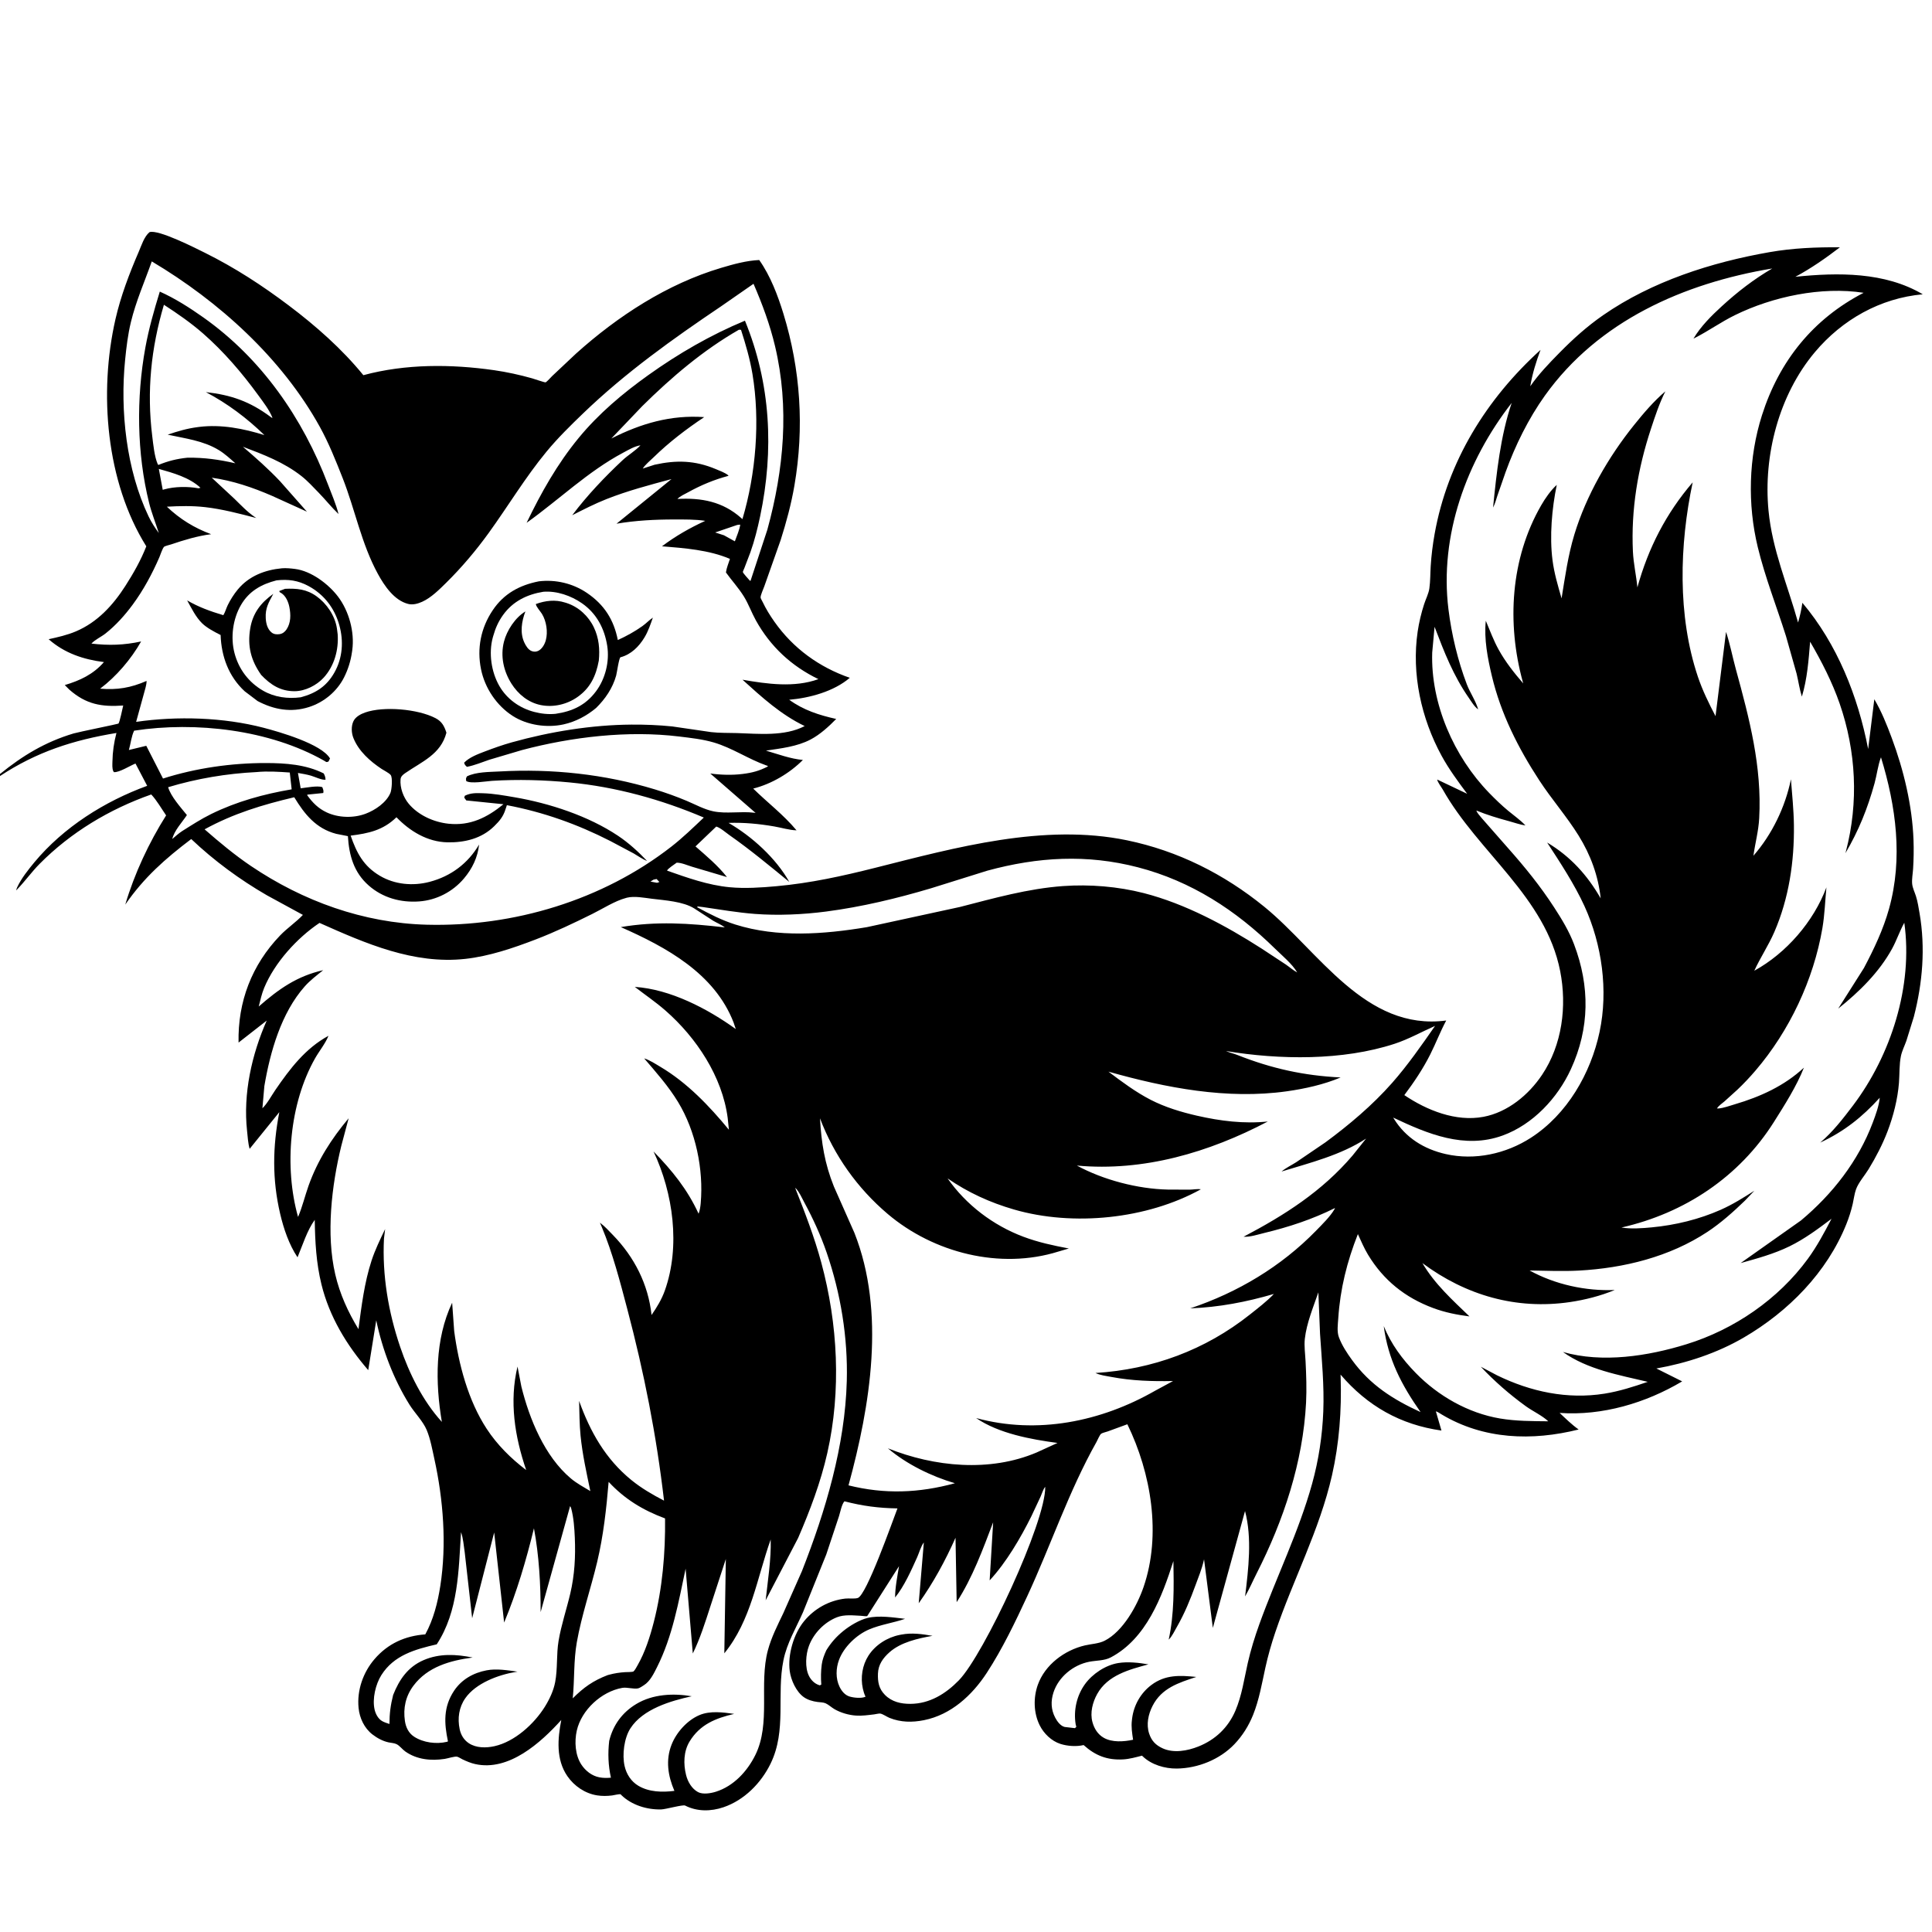 <svg version="1.1" xmlns="http://www.w3.org/2000/svg" style="display: block;" viewBox="0 0 2048 2048" width="1024" height="1024">
<path transform="translate(0,0)" fill="rgb(255,255,255)" d="M 0 0 L 0 2048 L 2048 2048 L 2048 0 L 0 0 z"/>
<path transform="translate(0,0)" fill="rgb(0,0,0)" d="M 0 822.618 L -0 820.471 C 24.13 800.885 47.98 786.481 78.025 777.479 C 82.846 776.035 125.015 767.496 125.527 767.059 C 126.877 765.906 129.823 750.936 130.609 747.88 C 107.657 749.505 91.317 746.697 73.5 731.046 L 68.665 726.191 C 84.831 721.414 98.968 714.745 110.178 701.831 C 88.454 699.095 68.324 692.38 51.564 677.598 C 61.433 675.41 71.137 673.243 80.473 669.283 C 103.262 659.618 119.786 641.581 132.96 621 C 141.483 607.686 149.325 593.887 155.091 579.139 C 112.284 510.723 104.652 416.099 122.391 338.372 C 127.975 313.904 137.132 289.875 147.073 266.868 C 149.968 260.169 152.806 250.779 158.5 246.085 C 167.83 242.946 207.412 263.086 217.397 268.05 C 249.047 283.784 277.972 302.608 306.157 323.853 C 334.714 345.377 362.535 369.879 385.175 397.711 C 429.928 385.618 478.107 385.882 523.81 392.424 C 537.312 394.356 550.978 397.366 564.104 401.061 C 565.492 401.452 577.525 405.572 578.295 405.312 C 579.678 404.844 584.008 399.868 585.362 398.58 L 610.67 374.769 C 654.899 335.064 707.288 300.902 764.656 283.886 C 777.832 279.979 791.013 276.292 804.812 275.629 C 816.664 292.409 824.513 313.139 830.502 332.692 C 848.678 392.042 852.631 453.402 842.139 514.568 C 838.761 534.262 833.559 553.545 827.5 572.576 L 810.196 621.534 C 809.196 624.451 806.243 630.639 806.232 633.363 C 806.228 634.18 807.975 637.148 808.366 637.972 C 811.914 645.461 816.2 652.38 820.973 659.147 C 840.83 687.301 868.309 707.226 900.823 718.503 C 883.912 732.991 858.303 739.887 836.584 741.769 C 851.743 752.802 868.369 758.101 886.408 762.125 C 878.547 770.17 869.304 778.62 859.289 783.89 C 844.856 791.486 827.836 793.305 811.947 795.683 C 824.443 799.356 838.141 804.463 851.102 805.578 C 837.009 819.701 817.902 831.032 798.436 835.928 C 813.767 850.995 830.452 863.533 844.358 880.182 C 836.745 879.982 828.32 877.366 820.71 876.057 C 804.45 873.262 788.802 871.778 772.288 872.292 C 797.127 886.638 822.589 909.763 836.679 934.864 C 815.59 917.657 795.347 900.766 772.98 885.091 C 769.192 882.435 763.626 877.42 759.261 876.185 L 737.248 897.221 C 749.037 907.545 760.852 917.384 770.605 929.727 L 733.952 918.872 C 729.01 917.422 722.403 914.4 717.307 914.483 C 715.309 916.014 707.563 920.945 707.119 922.91 C 728.617 930.454 750.559 938.326 773.388 940.494 C 789.726 942.046 806.714 940.892 823.013 939.418 C 859.158 936.149 892.969 928.677 928.056 919.83 C 1013.12 898.378 1106.7 872.536 1194.63 890.747 C 1248.69 901.943 1297.6 926.519 1340.3 961.291 C 1397.97 1008.24 1447.16 1093.18 1533.05 1081.78 C 1526.78 1093.47 1522.11 1105.82 1516.16 1117.66 C 1508.48 1132.95 1498.9 1147.21 1488.65 1160.87 C 1512.5 1176.97 1543.3 1189.37 1572.5 1183.88 C 1598.17 1179.05 1620.39 1160.67 1634.65 1139.37 C 1655.98 1107.52 1661.15 1066.66 1653.87 1029.5 C 1638.43 950.651 1566.96 903.654 1529.43 837.005 C 1528 834.455 1523.8 829.038 1523.49 826.341 L 1555.25 841.445 C 1545.63 828.51 1535.89 815.373 1528.17 801.197 C 1506.57 761.567 1496.17 714.34 1502.79 669.442 C 1504.23 659.704 1506.61 649.767 1509.65 640.401 C 1511.39 635.003 1514.42 629.261 1515.19 623.681 C 1516.27 615.969 1516.12 607.791 1516.61 600 C 1517.33 588.595 1518.75 577.228 1520.76 565.978 C 1534.51 489.097 1575.77 422.754 1633.04 370.882 C 1628.3 383.466 1624.39 396.163 1622.14 409.452 C 1631.31 396.334 1641.89 385.359 1653.08 373.978 C 1667.5 359.303 1682.44 345.86 1699.39 334.113 C 1751.12 298.266 1814.11 278.097 1875.59 267.324 C 1900.72 262.922 1924.97 261.981 1950.4 262.127 C 1935.85 273.295 1919.36 284.848 1903.14 293.415 C 1948.31 288.772 1998.06 288.179 2038.2 311.96 C 1993.11 316.067 1952.84 338.781 1923.81 373.334 C 1885.74 418.657 1869.1 482.722 1874.68 541.133 C 1878.66 582.916 1894.92 620.039 1906.03 659.91 C 1908.06 652.922 1909.59 646.195 1910.59 638.987 C 1947.59 682.799 1969.52 738.185 1980.32 793.992 L 1986.85 741.239 C 1994.51 754.216 2000.04 768.08 2005.29 782.16 C 2018.02 816.249 2027.07 854.044 2028.4 890.469 C 2028.78 900.662 2028.58 910.806 2027.96 920.99 C 2027.65 925.989 2026.51 931.858 2026.96 936.814 C 2027.37 941.25 2029.66 945.767 2031 950 C 2032.83 955.798 2033.79 962.127 2034.82 968.112 C 2041.13 1004.79 2038.04 1041.86 2028.77 1077.77 L 2020.78 1103.47 C 2018.91 1108.65 2016.17 1114.13 2015.05 1119.5 C 2013.2 1128.39 2013.7 1138.64 2012.98 1147.78 C 2011.63 1165.04 2007.06 1183.04 2000.89 1199.23 C 1995.61 1213.07 1988.55 1226.65 1980.85 1239.27 C 1976.85 1245.82 1970 1253.65 1967.47 1260.7 C 1965.75 1265.48 1965.1 1271.23 1963.95 1276.25 C 1962.27 1283.53 1959.99 1290.69 1957.2 1297.64 C 1936.63 1348.94 1895.6 1390.38 1848.42 1417.89 C 1820.28 1434.31 1787.83 1445.01 1755.81 1450.64 L 1783.17 1464.32 C 1744.5 1487.3 1698.46 1500.95 1653.26 1497.75 C 1659.76 1503.85 1666.13 1510.15 1673.41 1515.32 C 1624.15 1527.67 1572.65 1526.01 1528.15 1499.33 C 1526.18 1498.15 1524.27 1496.72 1522.07 1496.06 L 1521.21 1495.15 L 1522.07 1496.06 L 1528 1516.44 C 1484.53 1510.31 1449.52 1490.41 1421.04 1457.13 L 1421.16 1460.4 C 1422.25 1495.05 1419.66 1529.97 1411.99 1563.81 C 1398.82 1621.91 1370.81 1674.28 1351.85 1730.32 C 1347.72 1742.55 1344.1 1755.22 1341.34 1767.82 C 1337.68 1784.54 1334.74 1801.88 1328.33 1817.84 C 1323.7 1829.37 1317.12 1839.92 1308.54 1848.91 C 1293.05 1865.15 1269.82 1874.46 1247.5 1874.74 C 1234.76 1874.9 1220.58 1870.7 1211.32 1861.8 L 1210.58 1861.07 C 1204.07 1862.74 1197.29 1864.66 1190.56 1865.04 C 1173.74 1865.96 1161.13 1861.05 1148.68 1849.84 C 1141.11 1851.65 1131.57 1851 1124.14 1848.63 C 1114.58 1845.59 1106.4 1837.58 1102.03 1828.71 C 1095.61 1815.7 1095.29 1799.58 1100.12 1786 C 1107.7 1764.7 1128.39 1749.3 1150 1744.21 C 1156.79 1742.61 1164.72 1742.4 1170.99 1739.22 C 1190.41 1729.35 1205.38 1702.22 1212.22 1682.32 C 1231.27 1626.85 1220.29 1561.59 1195.05 1509.77 L 1174.26 1517.36 C 1172.59 1517.98 1168.41 1518.9 1167.21 1519.86 C 1165.71 1521.06 1163.4 1526.63 1162.36 1528.49 C 1132.92 1580.83 1114.1 1637.68 1088.94 1692 C 1076.3 1719.28 1062.52 1748 1046.09 1773.21 C 1030.51 1797.1 1008.13 1817.75 979.398 1823.47 C 966.9 1825.96 954.808 1825.81 942.885 1821.02 C 940.047 1819.88 936.052 1817.02 933.262 1816.47 C 931.828 1816.19 928.319 1817.11 926.638 1817.31 C 920.285 1818.06 913.746 1819.03 907.34 1818.58 C 899.637 1818.05 891.202 1815.64 884.5 1811.73 C 881.385 1809.92 878.413 1807.04 875.184 1805.58 C 872.755 1804.47 869.216 1804.52 866.541 1804.16 C 861.47 1803.47 856.117 1801.96 851.922 1798.93 C 843.933 1793.17 838.441 1780.94 837.166 1771.51 C 834.831 1754.21 841.298 1731.98 852.369 1718.5 C 863.29 1705.2 878.883 1696.53 896.027 1694.57 C 899.888 1694.13 905.802 1695.05 909.285 1693.93 C 918.545 1690.95 945.714 1613.58 951.345 1598.97 C 931.412 1598.65 914.45 1596.45 895.146 1591.44 C 892.316 1594.37 890.666 1603.15 889.368 1607.23 L 875.885 1647.79 L 851.229 1709 C 843.836 1725.77 834.213 1741.6 830.512 1759.77 C 823.001 1796.63 834.112 1834.12 816.862 1869.5 C 806.778 1890.18 788.975 1908.24 766.928 1915.75 C 753.594 1920.29 738.924 1920.48 726.21 1913.95 C 723.969 1912.8 705.52 1917.96 700.918 1918.07 C 685.804 1918.45 669.579 1913.49 658.607 1902.83 C 658.325 1902.56 658.155 1902.07 657.769 1902 C 655.939 1901.65 650.955 1903 648.869 1903.26 C 643.465 1903.92 638.375 1904.01 632.977 1903.17 C 620.214 1901.18 608.642 1893.3 601.383 1882.71 C 589.285 1865.07 591.111 1843.14 594.974 1823.26 C 573.215 1847.35 539.437 1877.92 503.781 1870 C 499.069 1868.95 494.593 1867.06 490.252 1864.99 C 488.693 1864.25 486.081 1862.49 484.499 1862.15 C 482.062 1861.62 474.365 1864.05 471.5 1864.49 C 456.935 1866.74 441.861 1865.28 429.593 1856.61 C 426.479 1854.41 423.724 1850.57 420.432 1848.91 C 417.924 1847.65 414.715 1847.59 412 1847.01 C 405.761 1845.67 399.868 1842.48 394.83 1838.6 C 386.139 1831.92 381.186 1821.27 380.109 1810.5 C 378.247 1791.88 384.883 1772.8 397.029 1758.71 C 411.209 1742.25 429.376 1734.08 450.835 1732.5 C 459.522 1716.55 463.999 1698.81 466.777 1680.96 C 473.588 1637.18 469.93 1589.54 460.423 1546.43 C 458.209 1536.39 456.27 1525.39 452.338 1515.91 C 448.481 1506.62 439.532 1497.74 434.061 1488.98 C 417.271 1462.12 405.213 1430.44 398.845 1399.55 L 390.335 1452.39 C 367.475 1425.95 349.134 1395.72 340.745 1361.47 C 335.176 1338.72 334.005 1316.39 333.634 1293.11 C 325.596 1304.17 320.671 1320.18 315.388 1332.8 C 306.398 1319.37 300.674 1302.46 297.014 1286.83 C 288.424 1250.15 288.968 1215.69 296.084 1178.93 L 264.634 1217.81 C 262.888 1211.77 262.571 1204.91 261.889 1198.66 C 257.597 1159.29 266.852 1117.82 282.73 1081.86 L 252.884 1105.17 C 251.977 1061.81 266.884 1022.94 296.932 991.616 C 304.445 983.783 313.822 977.571 321.083 969.834 L 283 949.084 C 254.225 932.474 226.824 912.31 202.714 889.425 C 175.106 910.32 152.557 930.246 132.791 958.894 C 142.487 926.186 157.862 893.219 176.097 864.356 C 171.169 857.187 166.223 848.455 160.321 842.163 C 116.009 857.786 75.064 882.314 41.922 915.791 C 33.563 924.235 26.716 933.919 18.524 942.417 L 17.103 943.876 C 17.357 942.668 17.858 941.37 18.373 940.257 C 22.517 931.301 30.199 921.57 36.469 914.039 C 67.466 876.809 110.815 849.513 156.019 833 L 143.613 809.365 C 137.992 811.62 126.282 819.042 120.738 818.5 L 120.068 817.411 C 118.766 814.527 119.132 810.469 119.186 807.318 C 119.368 796.789 120.779 787.158 123.434 776.978 C 77.583 784.525 38.855 797.013 0 822.618 z M 1795.14 358.95 C 1802.87 345.949 1814.11 334.752 1825.22 324.596 C 1841.92 309.329 1859.08 295.99 1878.66 284.6 C 1784.85 300.235 1694.28 340.122 1637.65 419.366 C 1620.23 443.751 1606.16 472.288 1595.97 500.5 L 1587.33 525.342 C 1585.87 529.576 1584.87 534.081 1582.71 538.01 C 1586.39 501.412 1590.55 462.128 1602.45 427.107 C 1554.57 488.491 1525.71 567.73 1535.43 645.981 C 1538.73 672.642 1545.34 700.316 1554.91 725.434 C 1558.25 734.2 1564.47 743.14 1566.9 751.936 C 1563.11 749.453 1559.7 743.661 1557.1 739.922 C 1540.48 716.004 1530.97 691.353 1520.7 664.448 L 1518.2 691.728 C 1516.45 745.877 1541.28 802.134 1578.6 840.558 C 1585.05 847.191 1591.66 853.587 1598.78 859.5 C 1604.87 864.558 1611.61 869.219 1617.03 874.998 C 1611.39 874.217 1605.62 872.11 1600.13 870.62 C 1588.14 867.369 1576.54 863.929 1565.04 859.202 C 1565.48 861.496 1569.49 865.707 1571.03 867.637 L 1598.74 899.192 C 1616.59 919.3 1632.84 939.333 1647.5 961.944 C 1655.59 974.425 1663.27 987.012 1668.56 1000.99 C 1685.47 1045.63 1685.16 1089.93 1665.22 1133.34 C 1651.18 1163.93 1625.03 1191.98 1592.91 1203.68 C 1552.5 1218.39 1513.42 1202.03 1476.85 1184.69 L 1477.62 1185.94 C 1490.11 1206.1 1509.51 1218.14 1532.54 1223.36 C 1563.35 1230.35 1596.4 1223.1 1622.76 1206.11 C 1661.21 1181.33 1686.27 1137.9 1695.63 1093.81 C 1704.92 1050 1698.2 1001.2 1679.65 960.624 C 1669.07 937.464 1653.96 914.484 1640.03 893.125 C 1664.75 907.87 1682.54 927.556 1696.79 952.283 C 1694.23 928.328 1686.07 906.184 1673.36 885.713 C 1660.75 865.388 1644.76 847.226 1631.66 827.137 C 1609.28 792.839 1590.95 756.596 1581.44 716.57 C 1576.97 697.79 1573.01 677.446 1575.01 658.027 C 1579.33 668.248 1583.23 678.887 1588.61 688.607 C 1595.75 701.526 1605.02 713.315 1614.67 724.434 L 1614.16 722.588 C 1597.18 660.556 1601.17 592.139 1633.67 535.737 C 1638.02 528.179 1643.77 519.863 1650.24 514.004 C 1645.07 538.872 1642.48 568.569 1645.72 593.777 C 1647.5 607.657 1651.44 620.891 1655.33 634.288 C 1659.05 611.522 1662.15 588.78 1668.88 566.632 C 1681.49 525.083 1705.08 484.255 1732.21 450.493 C 1742.37 437.851 1752.97 425.411 1765.33 414.844 C 1758.88 427.731 1754.53 441.036 1750.03 454.687 C 1736.16 496.721 1728.86 540.3 1730.95 584.602 C 1731.56 597.473 1734.49 609.878 1735.71 622.656 C 1747.18 581.023 1766.14 544.121 1794.31 511.332 C 1780.27 577.496 1778.07 652.482 1799.78 717.236 C 1804.67 731.802 1811.43 745.558 1818.53 759.149 L 1829.66 669.833 C 1833.93 682.629 1836.53 696.454 1840.11 709.511 C 1854.42 761.716 1867.81 812.592 1864.83 867.312 C 1864.09 881.095 1860.56 893.678 1858.69 907.124 C 1878.43 884.565 1892.46 855.472 1898.46 826.06 C 1899.69 842.225 1901.41 858.353 1901.62 874.577 C 1902.11 913.194 1896.36 952.15 1880.93 987.804 C 1874.72 1002.16 1866.04 1015 1859.63 1029.01 C 1893.46 1010.46 1922.55 976.953 1936.07 940.648 C 1934.67 955.134 1934.27 969.469 1931.82 983.858 C 1922.48 1038.52 1896.92 1092.82 1860.84 1134.92 C 1854.8 1141.98 1848.4 1148.79 1841.65 1155.17 L 1827.97 1167.55 C 1825.32 1169.82 1821.9 1172 1820.07 1174.98 L 1819.09 1175.75 L 1820.07 1174.98 L 1821.53 1175.04 C 1827.17 1174.6 1833.62 1172.17 1839.05 1170.57 C 1865.99 1162.62 1891.5 1151.06 1912.22 1131.77 C 1904.49 1151.38 1891.66 1171.55 1880.43 1189.34 C 1843.63 1247.63 1785.68 1286.08 1718.82 1301.22 C 1728.84 1302.93 1740.93 1302.01 1751 1301.05 C 1775.98 1298.67 1801.19 1292.57 1824.14 1282.37 C 1836.73 1276.78 1848.09 1269.59 1859.68 1262.24 L 1849.71 1272.72 C 1837.58 1284.48 1824.05 1296.54 1809.95 1305.84 C 1769.74 1332.37 1721.41 1344.27 1673.68 1346.87 C 1656.37 1347.81 1638.78 1347.01 1621.44 1346.76 C 1648.34 1361.63 1681.12 1368.76 1711.72 1367.44 C 1696.85 1373.66 1680.17 1377.91 1664.25 1380.25 C 1607.29 1388.61 1553.74 1373.11 1507.82 1338.95 C 1520.86 1361.14 1539.36 1377.8 1557.7 1395.45 C 1544.37 1393.75 1531.76 1391.26 1519.13 1386.55 C 1489.47 1375.5 1466.57 1357.16 1450.17 1330.05 C 1445.99 1323.16 1442.77 1315.53 1439.41 1308.21 C 1427.93 1337.23 1420.63 1366.36 1418.61 1397.55 C 1418.2 1403.8 1417.04 1411.61 1419.31 1417.6 C 1422.63 1426.38 1427.79 1434.19 1433.28 1441.75 C 1452.47 1468.18 1476.7 1483.49 1505.86 1496.86 C 1485.73 1468.19 1471.36 1440.81 1466.83 1405.71 C 1474.66 1424.82 1486.4 1440.74 1500.82 1455.49 C 1524.59 1479.8 1556.29 1497.94 1590.04 1503.65 C 1606.9 1506.5 1624.18 1506.47 1641.23 1506.63 C 1634.7 1500.46 1624.9 1496.04 1617.5 1490.69 C 1600.37 1478.3 1584.16 1464.2 1569.71 1448.79 L 1587.02 1457.94 C 1622.49 1475.25 1661.44 1483.62 1700.85 1477.33 C 1716.71 1474.8 1731.54 1469.99 1746.68 1464.8 C 1716.23 1457.57 1682.62 1451.72 1656.79 1433.15 C 1698.57 1445.13 1746.9 1437.55 1787.7 1424.95 C 1838.25 1409.35 1885.06 1377.27 1916.4 1334.4 C 1926.16 1321.04 1933.84 1306.57 1941.49 1291.94 C 1927.37 1302.61 1912.9 1313.36 1896.95 1321.15 C 1880.51 1329.18 1862.7 1334.04 1845.15 1338.91 L 1909.13 1293.72 C 1942.48 1265.81 1969.84 1230.86 1985.21 1189.98 C 1988.24 1181.92 1991.83 1172.25 1992.59 1163.68 C 1973.92 1184.23 1954.84 1199.41 1929.48 1211.21 C 1942.51 1200.22 1953.83 1185.66 1964.08 1172.12 C 2004.51 1118.71 2028.08 1045.13 2018.64 978.148 C 2013.79 986.868 2010.6 996.636 2005.77 1005.5 C 1992.13 1030.52 1970.71 1051.54 1948.58 1069.17 L 1975.83 1026.15 C 1986.47 1006.11 1996.38 985.167 2002.48 963.255 C 2017.31 909.882 2009.91 854.913 1993.91 802.762 C 1990.69 811.097 1989.53 821.591 1987.09 830.379 C 1979.63 857.256 1970.36 880.329 1956.23 904.404 L 1956.79 902.292 C 1970.32 850.535 1967.61 796.362 1950.1 745.781 C 1942.24 723.099 1930.88 700.969 1918.8 680.229 C 1917.21 699.684 1915.79 719.678 1910.05 738.435 C 1907.58 730.622 1906.42 722.181 1904.49 714.193 L 1893.19 674.241 C 1883.28 642.877 1871.12 612.112 1863.34 580.111 C 1852.28 534.578 1853.55 484.815 1867.78 440.115 C 1886.08 382.671 1921.93 338.087 1975.53 310.371 C 1930.79 303.472 1879.15 314.387 1839 334.108 C 1824.4 341.282 1811.23 350.742 1796.89 358.07 L 1795.14 358.95 z M 288.888 443.016 L 289.751 443.99 L 288.888 443.016 C 285.469 434.416 279.248 426.494 273.811 419.017 C 256.664 395.432 237.089 372.589 215.105 353.377 C 202.35 342.23 187.971 332.259 173.751 323.065 C 160.081 369.283 155.46 414.603 161.403 462.503 C 162.483 471.208 163.677 483.911 167.147 491.906 L 167.867 492.876 C 178.375 488.602 187.507 486.325 198.856 485.166 C 216.566 484.979 232.208 487.145 249.488 491.121 C 243.896 486.185 238.387 481.041 232 477.139 C 215.46 467.033 196.29 464.831 177.746 460.756 C 188.369 457.152 198.325 454.195 209.5 452.772 L 211.289 452.531 C 234.5 449.664 258.214 454.331 280.272 461.22 C 261.755 443.181 241.095 427.72 218.226 415.654 C 244.952 418.623 264.889 425.599 286.582 441.747 C 288.006 442.808 287.368 442.457 288.888 443.016 z M 358.856 544.89 C 351.495 537.924 345.056 529.693 337.94 522.412 C 332.064 516.4 326.17 509.854 319.55 504.656 C 300.844 489.968 279.442 481.913 257.472 473.56 C 271.106 485.228 284.522 497.076 296.858 510.133 L 325.34 542.398 L 288.349 525.602 C 267.864 516.705 246.629 509.498 224.459 506.374 L 248.417 528.651 C 255.42 535.462 262.231 542.792 270.372 548.262 L 271.698 549.136 C 254.068 544.518 235.436 539.618 217.361 537.581 C 203.748 536.047 190.531 536.343 176.879 537.117 C 190.872 550.362 205.852 559.589 223.829 566.272 C 209.448 568.085 194.992 572.473 181.298 577.12 C 179.907 577.592 174.756 578.781 173.896 579.655 C 172.132 581.448 170.05 588.143 168.967 590.64 C 161.382 608.131 152.045 625.513 140.708 640.88 C 132.402 652.137 122.836 662.843 111.828 671.544 C 107.26 675.154 100.734 678.019 96.916 682.23 C 115.453 684.394 131.354 683.901 149.586 679.984 C 138.997 698.705 123.245 717.16 106.117 730.022 C 124.194 731.565 138.806 729.083 155.359 721.803 C 155.47 726.047 153.554 731.22 152.509 735.401 L 144.3 765.21 C 187.785 758.92 236.867 760.362 279.406 771.462 C 295.922 775.772 340.875 788.599 349.827 804 L 348.252 807.221 C 345.703 808.379 345.813 807.617 343.514 806.314 C 285.709 773.551 207.454 764.517 142.203 774.538 C 139.349 780.155 138.459 788.772 136.613 795.038 L 155.057 790.565 L 172.798 825.292 C 207.629 814.177 245.465 808.783 282 808.854 C 302.755 808.894 324.242 810.382 343.129 819.853 C 344.456 822.262 344.905 823.756 345.094 826.5 C 341.419 827.173 333.585 823.365 329.558 822.211 C 325.075 820.926 320.432 820.167 315.841 819.374 L 318.737 835.639 C 324.845 834.948 335.941 832.655 341.625 834.356 C 342.555 836.907 343.254 837.931 342.689 840.631 L 325.708 842.347 L 325.791 843.188 C 331.504 851.006 337.402 857.006 346.306 861.172 C 358.698 866.969 374.706 867.405 387.477 862.62 C 397.71 858.786 409.556 850.792 413.889 840.455 C 415.298 837.096 416.351 824.135 414.085 821.463 C 412.224 819.268 407.084 816.79 404.518 815.084 C 392.285 806.952 380.27 796.34 374.643 782.373 C 372.485 777.017 372.129 769.794 374.669 764.477 C 376.894 759.818 382.356 756.921 387 755.285 C 406.702 748.344 442.907 751.553 461.584 761.233 C 468.383 764.757 470.943 769.611 473.225 776.694 C 467.23 799.678 447.292 807.277 429.595 819.5 C 427.252 821.118 424.886 822.963 424.612 826 C 423.8 834.998 427.572 845.191 433.268 852.017 C 443.449 864.218 459.87 871.532 475.48 873.181 C 498.361 875.598 516.374 866.683 533.67 852.517 L 494.281 848.5 L 492.102 845.5 L 492.776 843.5 C 499.263 840.338 504.919 840.668 512.028 840.873 C 523.182 841.196 534.446 843.257 545.425 845.13 C 582.431 851.442 623.737 864.976 655.129 885.959 C 666.449 893.526 676.553 902.768 685.908 912.615 C 681.04 910.825 676.265 907.266 671.736 904.682 L 646.91 891.487 C 612.039 873.681 575.838 860.794 537.314 853.516 L 535.816 858 C 533.44 865.702 529.428 870.354 523.764 875.914 C 510.473 888.962 492.504 893.261 474.304 892.896 C 453.15 892.471 434.55 881.15 420.258 866.324 C 406.021 880.177 390.642 883.42 371.698 885.8 C 378.072 904.155 385.294 918.045 402.587 928.319 C 418.428 937.73 437.758 939.428 455.413 934.791 C 477.903 928.883 496.136 915.29 507.849 895.245 C 506.408 908.879 500.609 920.806 491.822 931.207 C 479.896 945.324 462.713 954.211 444.301 955.549 C 424.762 956.968 405.688 951.73 390.832 938.66 C 375.025 924.753 370.053 906.764 368.777 886.34 L 356.5 883.927 C 335.004 878.361 322.869 863.151 311.913 845.116 C 278.075 853.137 247.571 862.315 216.874 879.119 C 232.453 892.748 248.729 906.314 265.888 917.912 C 321.237 955.324 385.375 978.471 452.352 980.235 C 544.261 982.654 638.684 954.302 711.611 897.507 C 723.78 888.03 734.889 877.23 746.075 866.638 C 700.796 847.367 653.006 834.177 603.961 829.421 C 576.87 826.794 548.846 826.017 521.676 827.723 C 515.416 828.116 499.099 831.082 494.214 827.942 C 493.888 825.378 493.733 825.188 495 822.976 C 504.753 818.13 518.788 818.381 529.497 817.779 C 584.956 814.661 640.959 820.597 694.174 836.784 C 705.676 840.282 716.919 844.305 728 848.97 C 736.957 852.741 746.503 857.99 755.991 860.001 C 769.837 862.936 785.347 859.73 799.564 861.545 L 800.966 861.734 L 752.919 819.934 C 763.979 821.462 775.91 821.826 787.006 820.456 C 797.335 819.18 804.781 817.224 814.101 812.401 C 813.312 811.547 813.803 811.908 812.392 811.411 C 793.305 804.679 776.156 792.801 756.682 787.066 C 744.818 783.573 732.237 782.23 720 780.735 C 665.623 774.093 606.153 781.115 553.293 795.104 L 518.808 805.327 C 511.03 807.935 503.054 811.342 495 812.881 C 493.224 811.439 492.663 810.684 491.969 808.5 C 497.45 802.816 506.48 799.421 513.777 796.646 C 523.305 793.021 532.84 789.624 542.663 786.881 C 583.156 775.575 627.241 768.394 669.401 768.106 C 683.738 768.008 698.297 768.593 712.562 770.044 L 753.799 776.062 C 762.803 777.118 771.95 776.784 781 777.077 C 804.183 777.825 831.719 780.786 852.999 769.655 C 827.785 757.556 807.616 739.129 787.097 720.542 C 813.237 725.064 842.12 729.151 867.548 719.905 C 839.022 706.153 816.589 685.335 801.187 657.487 C 796.663 649.307 793.467 640.246 788.572 632.322 C 783.036 623.363 775.688 615.4 769.525 606.826 C 770.144 602.063 772.301 597.028 773.766 592.437 C 751.43 582.92 725.686 581.065 701.749 579.089 C 716.146 568.214 731.208 559.656 747.587 552.115 C 736.943 550.489 725.75 550.677 715 550.667 C 694.438 550.648 673.835 551.706 653.538 555.145 L 711.805 507.853 C 688.612 514.071 665.373 520.201 643 529.026 C 630.529 533.946 618.539 540.12 606.584 546.161 C 622.275 525.289 640.992 505.6 660.051 487.751 C 665.827 482.343 673.762 477.753 678.914 472.051 L 679.995 471.248 L 678.914 472.051 C 672.51 473.049 666.338 476.818 660.664 479.834 C 623.324 499.676 592.512 529.746 558.225 554.218 C 573.615 522.246 590.712 491.855 613.337 464.323 C 634.563 438.494 660.165 416.976 687.276 397.607 C 719.241 374.769 753.388 355.019 789.684 339.944 C 817.042 406.638 820.591 477.171 805.758 547.388 C 803.06 560.163 799.825 573.179 795.433 585.488 L 789.053 602.235 C 788.871 602.702 787.39 605.922 787.451 606.336 C 787.657 607.741 793.594 613.953 794.839 615.497 L 795.597 615.705 L 813.425 561.492 C 830.897 497.945 836.937 431.786 821.62 367.108 C 816.209 344.258 808.092 322.35 798.764 300.835 L 764.479 324.641 C 713.065 359.304 662.93 395.087 618.144 438.18 C 604.629 451.184 591.175 464.384 579.234 478.872 C 556.754 506.147 538.755 536.287 518.105 564.87 C 504.739 583.368 489.43 601.527 473.154 617.572 C 465.753 624.867 457.103 633.592 447.5 637.916 C 442.991 639.946 437.647 641.432 432.733 640.204 C 417.891 636.496 407.481 620.989 400.574 608.365 C 383.117 576.455 376.413 540.258 363.178 506.658 C 356.007 488.456 348.535 469.682 339.079 452.57 C 298.812 379.698 231.957 319.345 160.888 277.105 C 153.267 298.711 144.129 319.173 138.725 341.574 C 135.572 354.646 133.97 368.079 132.629 381.436 C 127.195 435.556 133.924 498.004 157.522 547.449 C 160.539 553.771 164.222 559.416 168.353 565.055 C 164.997 554.361 160.731 543.878 158.031 533 C 144.986 480.449 144.384 421.727 154.084 368.472 C 157.752 348.337 163.395 328.67 169.391 309.118 C 185.56 316.298 201.243 326.347 215.649 336.548 C 277.329 380.227 320.892 443.136 347.635 513.457 C 351.371 523.282 356.338 534.799 358.856 544.89 z M 1375.1 1030.82 L 1375.99 1031.76 L 1375.1 1030.82 C 1369.74 1021.7 1359.01 1012.91 1351.44 1005.47 C 1310.19 964.945 1262.81 934.068 1206.28 919.384 C 1152.18 905.328 1100.22 908.345 1046.59 922.953 L 986.895 941.618 C 950.501 952.451 913.377 961.347 875.694 966.274 C 851.499 969.437 824.618 970.659 800.244 968.794 C 781.651 967.371 763.194 964.145 744.751 961.476 L 739.5 960.883 L 739.018 961.704 C 752.109 968.812 765.163 975.526 779.41 980.018 C 824.249 994.154 873.244 990.425 918.873 982.836 L 1017.56 961.425 C 1053.44 952.189 1089.83 941.907 1126.95 939.271 C 1155.17 937.266 1185.08 939.697 1212.49 946.736 C 1256.52 958.044 1299.31 981.14 1337.44 1005.58 L 1363.13 1022.5 C 1367 1025.15 1370.99 1028.72 1375.1 1030.82 z M 280.223 1151.31 L 278.165 1174.82 C 283.512 1169.62 287.725 1161.48 291.974 1155.29 C 307.406 1132.82 323.818 1111.19 348.185 1098 C 344.989 1106.1 338.377 1114.16 334.033 1121.81 C 306.729 1169.94 301.068 1237.17 315.948 1290 C 320.519 1279.38 323.214 1267.76 327.099 1256.85 C 336.632 1230.08 351.364 1207.14 369.576 1185.42 L 361.789 1214.65 C 351.49 1256.84 345.489 1308.21 355.385 1350.91 C 360.206 1371.72 368.916 1390.76 379.973 1408.94 C 383.23 1384.51 386.198 1359.83 393.862 1336.3 C 397.6 1324.83 403.046 1313.72 408.253 1302.85 L 407.024 1313 C 405.073 1351.98 411.665 1390.78 424.148 1427.61 C 433.764 1455.98 448.106 1484.95 468.384 1507.27 C 461.362 1465.57 460.914 1419.82 479.294 1380.94 L 481.453 1410.95 C 486.123 1446.12 496.27 1484.61 515.907 1514.59 C 527.118 1531.71 541.567 1545.99 557.777 1558.31 C 545.648 1522.83 539.725 1485.63 548.588 1448.61 L 552.67 1469.78 C 561.178 1504.2 577.35 1543.81 605.099 1567.19 C 611.286 1572.41 618.841 1576.47 625.777 1580.62 C 621.748 1561.29 617.372 1541.59 615.417 1521.93 C 614.207 1509.77 614.242 1497.24 613.868 1485.01 C 625.638 1517.76 641.827 1546.58 669.32 1568.95 C 679.913 1577.57 691.82 1584.48 703.904 1590.75 C 695.888 1521.53 682.749 1455.01 664.968 1387.7 C 657.297 1358.66 649.481 1328.34 637.869 1300.58 L 635.958 1296.17 L 636.272 1296.35 C 641.133 1299.96 645.461 1304.8 649.688 1309.14 C 672.436 1332.5 687.181 1361.42 690.671 1393.95 C 696.349 1385.72 701.382 1377.5 704.749 1368.04 C 721.449 1321.11 713.581 1264.76 692.766 1220.58 C 712.498 1240.9 728.572 1260.57 740.533 1286.58 C 741.889 1283.12 742.458 1279.13 742.782 1275.44 C 745.927 1239.56 737.526 1199.01 718.764 1168.17 C 708.531 1151.35 695.617 1136.82 682.848 1121.93 C 688.71 1123.75 694.795 1127.76 700.084 1130.91 C 728.468 1147.77 751.837 1172.31 772.672 1197.58 L 771.392 1185.15 C 765.658 1141.22 738.256 1099.96 705.369 1071.19 C 695.069 1062.18 683.739 1054.49 672.917 1046.14 C 710.521 1048.62 749.855 1069.15 779.954 1090.84 L 777.628 1083.89 C 757.478 1031.83 706.257 1004.03 658.065 982.761 C 695.68 976.351 730.69 978.674 768.286 983.086 C 764.678 980.178 760.001 978.393 756 976.023 L 735.98 963.024 C 724.176 955.547 704.71 954.413 691 952.706 C 683.083 951.72 672.383 949.635 664.611 951.583 L 663.5 951.894 C 651.64 955.091 639.083 963.236 627.974 968.747 C 608.111 978.601 588.483 987.935 567.766 995.896 C 544.021 1005.02 518.554 1013.67 493.209 1016.46 C 438.571 1022.48 387.428 1000.06 338.697 978.323 C 314.808 994.318 291.123 1020.47 280.064 1047.11 C 277.443 1053.42 275.95 1060.35 274.26 1066.96 C 295.555 1048.39 314.655 1034.77 342.601 1028.43 C 335.918 1033.79 328.786 1039.16 323.085 1045.58 C 298.072 1073.76 286.423 1114.92 280.223 1151.31 z M 1318.21 1311 C 1361.82 1288.09 1401.44 1262.82 1433.68 1225.02 L 1448.11 1206.95 C 1421.26 1224.52 1388.97 1232.53 1358.5 1241.86 C 1363.09 1237.95 1368.87 1235.3 1373.97 1232.03 L 1405.02 1210.93 C 1430.27 1192.31 1454.86 1171.56 1475.65 1147.99 C 1492.12 1129.32 1506.99 1107.97 1521.22 1087.51 C 1506.86 1093.83 1493.19 1101.6 1478.23 1106.49 C 1423.19 1124.47 1356.33 1123.51 1299.58 1114.13 C 1303.56 1115.92 1307.71 1116.76 1311.74 1118.35 C 1348.03 1132.71 1382.14 1140.23 1421.13 1142.14 C 1403.5 1149.65 1383.07 1154.14 1364.15 1156.81 C 1300.8 1165.74 1235.85 1153.19 1175.01 1136 C 1189.25 1146.74 1203.89 1157.67 1219.78 1165.85 C 1235.04 1173.7 1252.2 1178.89 1268.87 1182.69 C 1293.53 1188.32 1318.65 1191.48 1343.93 1188.84 C 1281.59 1221.61 1212.42 1242.06 1141.54 1235.55 C 1169.48 1250.75 1205.98 1260.31 1237.84 1261 L 1261 1261.1 C 1264.72 1261.03 1269.38 1260.08 1272.97 1260.7 C 1215.84 1292.35 1137.59 1300.29 1074.89 1282.13 C 1049.59 1274.8 1026.16 1264.16 1004.48 1249.15 C 1024.1 1277.19 1052.74 1298.94 1084.78 1310.98 C 1100.7 1316.96 1116.41 1320.28 1133.02 1323.45 L 1121.95 1326.7 C 1060.23 1346.04 989.766 1328.18 940.951 1286.8 C 908.826 1259.56 884.106 1224.79 869.222 1185.46 C 870.654 1211.29 874.194 1233.45 883.937 1257.71 L 905.716 1306.89 C 938.952 1390.86 922.558 1489.97 899.459 1574.54 C 937.832 1584.09 974.15 1582.7 1012.23 1572.3 C 987.271 1564.91 961.07 1552.19 941.216 1535.27 C 990.339 1554.98 1049.13 1560.79 1098.85 1539.69 L 1120.99 1529.58 C 1092.84 1525.81 1058.68 1519.58 1034.74 1503.2 C 1099.48 1520.82 1166.95 1507.15 1224.34 1474.31 L 1243.52 1463.94 C 1221.64 1464.41 1199.71 1463.71 1178.14 1459.63 C 1172.93 1458.64 1165.95 1457.77 1161.25 1455.42 C 1221.74 1451.65 1277.52 1431.12 1324.98 1393.43 C 1333.57 1386.61 1342.83 1379.56 1350.38 1371.64 C 1321.26 1380.16 1292.11 1385.75 1261.7 1386.92 C 1311.94 1370.13 1358.12 1342.56 1395.16 1304.5 C 1401.49 1298 1410.09 1289.61 1414.61 1281.83 L 1415.19 1280.55 C 1390.75 1292.67 1366.4 1300.66 1339.93 1307.06 C 1333.11 1308.71 1325.26 1311.4 1318.21 1311 z M 875.913 1749.39 C 880.875 1741.3 886.62 1734.83 894 1728.86 C 900.876 1723.29 911.022 1717.2 919.632 1715.1 C 931.685 1712.15 947.237 1714.62 959.425 1716.02 C 946.934 1720.32 933.522 1722.08 921.374 1727.24 C 907.928 1732.95 894.538 1745.78 889.407 1759.5 C 886.045 1768.49 885.718 1779.24 889.929 1788 C 892.138 1792.59 895.63 1796.92 900.672 1798.42 C 904.988 1799.71 913.381 1800.61 917.5 1798.56 C 916.164 1795.85 915.3 1792.95 914.65 1790 C 912.05 1778.21 914.047 1765.24 920.575 1755.08 C 927.928 1743.65 940.475 1735.7 953.722 1733.07 L 955.5 1732.73 C 966.637 1730.58 977.439 1732.14 988.5 1734.04 C 973.059 1736.8 954.975 1740.76 942.894 1751.47 C 936.028 1757.56 931.023 1764.53 930.669 1774 C 930.339 1782.86 931.587 1790.09 938.065 1796.64 C 945.405 1804.06 955.033 1806.22 965.151 1806.16 C 985.584 1806.02 1002.58 1795.44 1016.45 1781.19 C 1042.87 1754.03 1108.55 1613.66 1108 1576.09 L 1108.75 1575.01 L 1108 1576.09 C 1105.83 1578.53 1104.53 1583.2 1103.16 1586.25 L 1093.31 1607.27 C 1081.9 1630.25 1066.57 1656.47 1049.07 1675.27 L 1052.78 1613.68 C 1041.86 1642.41 1030.91 1672.43 1014.1 1698.35 L 1012.89 1630.1 C 1002.05 1654.48 989.368 1677.76 973.878 1699.5 L 979.31 1635.06 C 976.243 1638.97 974.295 1646.15 972.208 1650.79 C 965.924 1664.78 958.446 1681.6 948.843 1693.4 C 948.864 1682.58 951.261 1670.89 952.998 1660.22 L 920.51 1711.23 C 920.449 1711.32 919.236 1713.16 919.236 1713.16 C 918.151 1713.52 914.204 1712.89 912.878 1712.83 C 904.513 1712.42 894.996 1711.25 887.048 1714.43 C 873.71 1719.77 862.528 1731.33 857.5 1744.72 C 854.12 1753.73 853.082 1767.79 857.55 1776.59 C 859.798 1781.03 863.375 1784.62 868.104 1786.24 C 869.476 1786.71 868.789 1786.57 870.605 1785.7 C 870.061 1778.62 870.155 1771.55 871.077 1764.5 C 871.778 1759.14 873.707 1754.28 875.913 1749.39 z M 783.334 349.5 C 745.42 371.19 711.849 399.825 680.829 430.492 L 648.026 464.843 C 679.407 448.945 711.069 439.661 746.488 442.164 C 727.542 454.804 709.173 468.807 692.864 484.744 C 689.218 488.307 684.036 492.43 681.354 496.705 L 693.875 492.639 C 717.003 487.522 736.568 488.004 758.574 497.188 C 762.545 498.845 768.249 500.939 771.599 503.561 L 772.291 504.379 C 757.014 508.459 743.246 514.188 729.436 521.808 C 725.936 523.739 720.784 525.986 718.097 528.917 C 743.603 527.507 766.068 531.714 785.611 549.039 L 787.006 550.303 C 801.286 502.297 805.906 446.064 797.65 396.52 C 794.986 380.533 790.464 365.033 785.5 349.631 L 783.334 349.5 z M 168.363 497.059 L 172.5 519.23 L 173.994 518.795 C 185.089 515.651 199.203 515.547 210.5 517.627 L 212.5 517.046 C 200.749 506.081 183.457 501.323 168.363 497.059 z M 781.379 556.5 L 758.102 564.432 L 767.45 567.435 L 778.977 573.828 C 780.993 568.198 783.774 562.043 784.704 556.15 C 783.587 556.228 782.47 556.241 781.379 556.5 z M 271.924 818.43 C 240.252 819.993 208.61 825.32 178.22 834.468 C 181.108 844.34 191.603 855.908 198.121 864.007 C 192.915 871.926 184.915 880.056 182.595 889.389 C 186.032 886.419 189.372 883.433 193.176 880.932 C 203.226 874.629 213.153 868.163 223.812 862.92 C 250.742 849.676 279.663 841.731 309.172 836.726 L 307.183 818.902 C 295.644 818.103 283.452 817.292 271.924 818.43 z M 692.713 932.5 L 689.51 934.5 L 696.5 935.808 L 699.006 934.958 L 696.003 931.782 L 692.713 932.5 z M 841.798 1257.5 L 843.154 1257.5 L 841.798 1257.5 z M 843.031 1259.5 C 853.275 1285.37 863.317 1311.44 870.586 1338.33 C 888.211 1403.53 891.886 1474.18 876.981 1540.25 C 869.984 1571.27 858.629 1601.23 846.041 1630.34 L 811.643 1696.36 C 813.881 1675.39 817.574 1652.92 816.965 1631.91 C 802.373 1672.87 796.23 1717.72 767.802 1752.59 L 769.413 1652.62 L 752.885 1703.26 C 747.541 1719.78 742.075 1737.15 734.398 1752.75 L 726.78 1662.88 C 719.273 1698.27 712.903 1734.63 696.481 1767.25 C 693.065 1774.04 689.203 1782.17 682.6 1786.36 C 680.971 1787.4 678.358 1789.25 676.598 1789.69 C 671.928 1790.86 664.881 1788.28 659.545 1789.23 C 637.484 1793.16 616.334 1812.71 611.416 1834.53 C 608.813 1846.07 609.666 1860.56 616.324 1870.61 C 620.695 1877.21 627.414 1882.5 635.313 1884.03 C 639.463 1884.84 643.424 1884.78 647.611 1884.42 C 644.716 1871.44 644.26 1858.62 645.78 1845.4 C 649.912 1828.5 659.623 1815.22 674.593 1806.25 C 692.017 1795.81 713.759 1794.75 733.28 1798.11 C 710.855 1803.02 681.5 1811.59 668.257 1832.13 C 661.598 1842.46 659.366 1860.12 662.116 1872.14 C 664.095 1880.79 669.036 1888.45 676.709 1893.01 C 688.09 1899.76 702.097 1900.02 714.896 1898.41 C 708.076 1882.62 705.419 1865.84 711.903 1849.36 C 716.979 1836.45 728.428 1823.57 741.383 1818.09 C 752.788 1813.26 766.379 1815.11 778.246 1816.79 C 758.638 1821.37 741.986 1827.98 731.015 1846 C 724.598 1856.54 724.328 1869.87 727.272 1881.62 C 729.055 1888.73 733.359 1896.24 740.042 1899.75 C 745.123 1902.41 753.597 1900.97 758.902 1899.29 C 777.695 1893.33 792.047 1877.79 800.634 1860.5 C 817.361 1826.82 804.365 1785.28 813.993 1749.35 C 817.711 1735.48 824.211 1722.9 830.353 1710 L 850.064 1665.5 C 875.084 1601.88 895.796 1532.5 897.631 1463.8 C 898.857 1417.89 891.204 1371.07 876.252 1327.68 C 869.999 1309.54 861.858 1291.73 852.731 1274.87 C 850.037 1269.89 847.37 1263.59 843.45 1259.51 L 843.031 1259.5 z M 1397.52 1369.95 C 1392.11 1385.68 1385.06 1402.54 1383.18 1419.12 C 1382.32 1426.76 1383.57 1435.25 1383.95 1442.95 C 1384.68 1457.56 1385.23 1472.24 1384.48 1486.85 C 1381.23 1550.02 1360.62 1611.85 1332.07 1667.91 C 1327.99 1675.91 1324.35 1684.54 1319.85 1692.27 C 1323.4 1663.28 1327.38 1630.41 1319.78 1601.77 L 1285.65 1725.64 L 1276.34 1652.89 L 1276.01 1654.37 C 1273.99 1663.25 1270.48 1671.68 1267.35 1680.21 C 1261.58 1695.92 1255.83 1710.11 1247.5 1724.67 C 1245.24 1728.62 1242.21 1735.01 1238.87 1738.07 C 1244.79 1710.95 1244.35 1682.4 1243.86 1654.78 C 1231.68 1692.88 1215.15 1736.98 1177.5 1756.9 C 1170.63 1760.54 1162.13 1760.07 1154.61 1761.54 C 1137.65 1764.86 1122.08 1777.59 1116.71 1794.13 C 1113.75 1803.28 1114.05 1812.23 1118.58 1820.83 C 1120.64 1824.76 1124.19 1829.6 1128.63 1830.66 L 1139.5 1831.92 L 1140.93 1830.5 L 1140.25 1827.86 C 1137.87 1813.11 1141.29 1797.51 1150.09 1785.31 C 1158.05 1774.28 1172.02 1765.02 1185.52 1762.87 C 1195.76 1761.25 1207.2 1762.55 1217.37 1764.3 C 1196.93 1769.85 1174.21 1775.71 1163.07 1795.71 C 1158.2 1804.46 1155.34 1815.52 1158.02 1825.44 C 1159.88 1832.33 1163.68 1838.5 1169.98 1842.1 C 1178.98 1847.24 1191.3 1846.29 1201.12 1844.21 C 1200.09 1837.17 1198.98 1830.61 1199.87 1823.5 L 1200.09 1821.59 C 1201.89 1807.56 1209.16 1794.67 1220.5 1786.16 C 1235.33 1775.03 1250.88 1775.88 1268.15 1777.63 C 1249.47 1783.79 1231.4 1789.32 1221.71 1808.4 C 1217.21 1817.26 1214.93 1827.95 1218.13 1837.64 C 1220.69 1845.37 1225.03 1849.88 1232.43 1853.29 C 1244.1 1858.65 1258.69 1856.01 1270.27 1851.4 C 1288.3 1844.24 1301.92 1831.31 1309.57 1813.42 C 1316.45 1797.32 1318.81 1779.98 1322.65 1763.01 C 1325.77 1749.22 1330.13 1735.09 1334.93 1721.78 C 1352.9 1671.9 1376.85 1623.65 1390.98 1572.5 C 1397.82 1547.73 1401.75 1521.8 1402.74 1496.13 C 1403.81 1468.76 1401.1 1441.18 1399.3 1413.89 L 1397.52 1369.95 z M 645.184 1570.85 C 642.807 1599.24 639.644 1627.99 633.023 1655.74 C 626.265 1684.06 616.551 1712.1 611.464 1740.75 C 607.97 1760.43 609.124 1780.52 607.123 1800.32 C 618.683 1788.73 628.757 1781.61 644.089 1775.71 L 645.969 1775.2 C 651.608 1773.7 656.933 1772.91 662.761 1772.54 C 664.175 1772.45 670.569 1772.58 671.577 1771.76 C 673.032 1770.58 674.997 1766.77 676.005 1765 C 683.882 1751.19 689.087 1734.85 693.033 1719.5 C 702.16 1683.99 705.411 1646.22 704.99 1609.6 C 681.609 1600.89 662.27 1589.21 645.184 1570.85 z M 604.352 1596.5 L 573.096 1708.88 C 573.154 1679.78 571.399 1648.72 566.007 1620.08 C 557.765 1653.96 547.794 1687.79 534.398 1719.96 L 523.849 1624.49 L 500.511 1715.37 L 492.62 1645.49 C 491.578 1638.68 491.054 1630.62 488.704 1624.16 C 486.139 1664.52 486.02 1707.98 462.959 1743.06 C 440.112 1748.37 417.585 1754.51 404.239 1775.71 C 398.136 1785.4 394.486 1800.88 397.09 1812.23 C 398.155 1816.88 400.859 1822.04 405.131 1824.46 C 407.485 1825.8 410.272 1826.63 412.83 1827.48 C 412.876 1816.34 414.01 1807.47 416.756 1796.73 C 423.229 1780.43 432.332 1767.04 448.984 1759.83 C 465.843 1752.54 483.396 1753.51 500.992 1757.04 C 477.362 1760.21 453.345 1766.76 438.268 1786.92 C 429.968 1798.01 427.221 1810.73 429.236 1824.37 C 430.231 1831.1 433.162 1837.18 439 1840.98 C 448.702 1847.3 462.554 1849.09 473.804 1846.39 L 474.854 1845.92 C 470.748 1826.59 469.9 1809.51 481.291 1792.35 C 489.325 1780.26 501.721 1773.31 515.783 1770.62 C 526.378 1768.6 538.004 1770.56 548.59 1772.02 L 546.609 1772.34 C 528.234 1775.38 504.385 1784.23 493.248 1800.16 C 486.463 1809.86 484.851 1821.5 487.268 1833 C 488.551 1839.11 491.748 1844.44 497 1847.9 C 504.85 1853.08 515.361 1853.01 524.268 1851 C 545.723 1846.17 566.186 1827.46 577.571 1809.22 C 582.458 1801.39 586.772 1792.21 588.503 1783.09 C 591.214 1768.83 589.69 1753.75 592.124 1739.3 C 594.955 1722.5 600.616 1705.84 604.514 1689.23 C 609.113 1669.63 610.195 1650.09 609.324 1630.03 C 608.887 1619.95 608.135 1608.76 605.499 1599.01 C 605.149 1597.71 605.135 1597.93 604.352 1596.5 z"/>
<path transform="translate(0,0)" fill="rgb(0,0,0)" d="M 1795.14 358.95 L 1794.19 359.874 L 1795.14 358.95 z"/>
<path transform="translate(0,0)" fill="rgb(0,0,0)" d="M 359.751 545.995 L 358.856 544.89 L 359.751 545.995 z"/>
<path transform="translate(0,0)" fill="rgb(0,0,0)" d="M 273.068 743.154 L 259.372 732.781 C 242.415 717.147 234.617 695.791 233.857 673.131 C 227.483 669.916 219.326 665.68 214.234 660.702 C 207.478 654.097 202.954 644.644 198.383 636.455 C 210.829 643.669 222.992 648.006 236.742 652.129 C 238.754 648.88 239.723 644.952 241.406 641.5 C 244.192 635.786 247.918 629.916 251.967 625 C 263.831 610.597 280.783 604.106 298.927 602.396 C 303.358 602.036 308.394 602.563 312.803 603.116 C 329.937 605.267 348.159 619.081 358.282 632.397 C 369.955 647.751 376.026 670.004 373.417 689.15 L 373.149 691 C 371.827 700.472 369.033 709.488 364.738 718.034 C 357.249 732.936 343.367 744.449 327.526 749.5 C 308.541 755.554 290.393 752.3 273.068 743.154 z M 293.13 615.202 C 277.044 619.336 264.074 626.547 255.488 641.24 C 246.768 656.161 244.209 675.749 248.623 692.463 C 253.097 709.406 263.641 723.358 278.838 732.128 C 290.976 739.133 305.012 740.959 318.769 739.161 C 334.685 734.94 346.207 727.555 354.478 712.928 C 363.232 697.449 364.418 679.448 359.631 662.5 C 354.565 644.565 343.482 630.168 327.118 621.278 C 316.002 615.238 305.544 613.807 293.13 615.202 z"/>
<path transform="translate(0,0)" fill="rgb(0,0,0)" d="M 631.873 750.486 C 621.911 758.819 610.189 765.054 597.453 767.876 C 579.767 771.795 558.854 768.766 543.5 758.922 C 526.431 747.979 513.988 729.402 509.927 709.547 C 505.38 687.315 509.725 665.599 522.319 646.849 C 534.159 629.222 550.784 620.27 571.218 616.234 C 589.068 614.11 607.22 618.398 622.097 628.466 C 640.486 640.911 650.683 656.929 654.904 678.461 C 663.962 674.352 672.83 669.477 680.95 663.703 C 684.842 660.935 688.102 657.356 692.066 654.713 C 689.586 661.74 687.137 669.135 683.278 675.544 C 677.38 685.342 669.032 693.771 657.763 696.729 C 656.164 697.148 653.899 713.493 653.161 716.125 C 649.422 729.465 641.646 740.879 631.873 750.486 z M 575.954 627.292 C 558.667 630.098 543.602 637.437 533.181 652.025 C 528.304 658.852 525.153 665.923 522.901 674 L 522.397 675.74 C 517.877 692.25 520.776 712.159 529.226 726.983 C 537.216 740.998 550.795 750.649 566.279 754.666 C 573.66 756.582 581.269 757.439 588.893 756.682 C 606.857 754.036 620.726 747.58 631.726 732.896 C 641.777 719.479 646.269 701.137 643.679 684.595 C 640.811 666.274 632.365 650.241 616.914 639.505 C 605.314 631.444 590.183 626.175 575.954 627.292 z"/>
<path transform="translate(0,0)" fill="rgb(0,0,0)" d="M 276.88 715.485 C 265.967 699.981 262.131 684.972 265.262 666.156 C 267.979 649.827 276.589 638.853 289.706 629.505 C 284.866 638.636 281.101 644.498 281.692 655.307 C 281.995 660.844 283.444 666.903 287.957 670.514 C 290.336 672.417 293.332 672.644 296.257 672.236 C 299.432 671.794 301.943 669.89 303.7 667.274 C 308.465 660.179 308.316 651.508 306.731 643.433 C 305.665 637.999 302.937 631.586 298.027 628.576 C 296.091 627.39 296.74 628.316 296.035 626.5 L 302.185 624.168 C 314.689 623.606 324.988 624.527 335.519 632.077 C 346.299 639.806 355.005 652.548 357.089 665.812 L 357.332 667.5 L 357.955 672.492 C 359.065 688.9 354.423 705.917 343.166 718.273 C 335.694 726.475 323.621 732.606 312.5 732.704 C 297.422 732.837 286.8 725.9 276.88 715.485 z"/>
<path transform="translate(0,0)" fill="rgb(0,0,0)" d="M 556.945 648.147 C 552.982 658.517 550.954 670.724 555.834 681.179 C 557.427 684.594 559.928 688.786 563.643 690.189 C 565.914 691.047 568.277 691.013 570.5 689.966 C 574.653 688.011 577.477 682.828 578.618 678.548 C 580.956 669.774 579.201 658.485 574.521 650.786 C 572.962 648.221 568.197 643.04 568.031 640.308 C 578.112 636.634 588.587 635.401 599 638.727 L 600.697 639.254 C 613.316 643.324 623.861 653.138 629.537 665.062 C 634.866 676.258 635.968 688.048 634.763 700.279 C 631.79 716.445 625.835 729.289 612.017 738.959 C 600.902 746.738 586.584 750.082 573.196 747.394 C 560.053 744.756 549.235 735.905 542.168 724.714 C 533.817 711.49 530.299 695.645 534.21 680.246 C 537.249 668.278 546.145 654.653 556.945 648.147 z"/>
<path transform="translate(0,0)" fill="rgb(0,0,0)" d="M 556.945 648.147 L 557.785 647.199 L 556.945 648.147 z"/>
<path transform="translate(0,0)" fill="rgb(0,0,0)" d="M 1574.25 657.005 L 1575.01 658.027 L 1574.25 657.005 z"/>
<path transform="translate(0,0)" fill="rgb(0,0,0)" d="M 1567.98 753.732 L 1566.9 751.936 L 1567.98 753.732 z"/>
<path transform="translate(0,0)" fill="rgb(0,0,0)" d="M 17.103 943.876 L 16.212 944.995 L 17.103 943.876 z"/>
<path transform="translate(0,0)" fill="rgb(0,0,0)" d="M 1359.49 1241.5 L 1357.51 1241.5 L 1359.49 1241.5 z"/>
<path transform="translate(0,0)" fill="rgb(0,0,0)" d="M 635.078 1295.2 L 635.958 1296.17 L 635.078 1295.2 z"/>
<path transform="translate(0,0)" fill="rgb(0,0,0)" d="M 1318.21 1311 L 1317.01 1311.75 L 1318.21 1311 z"/>
</svg>
